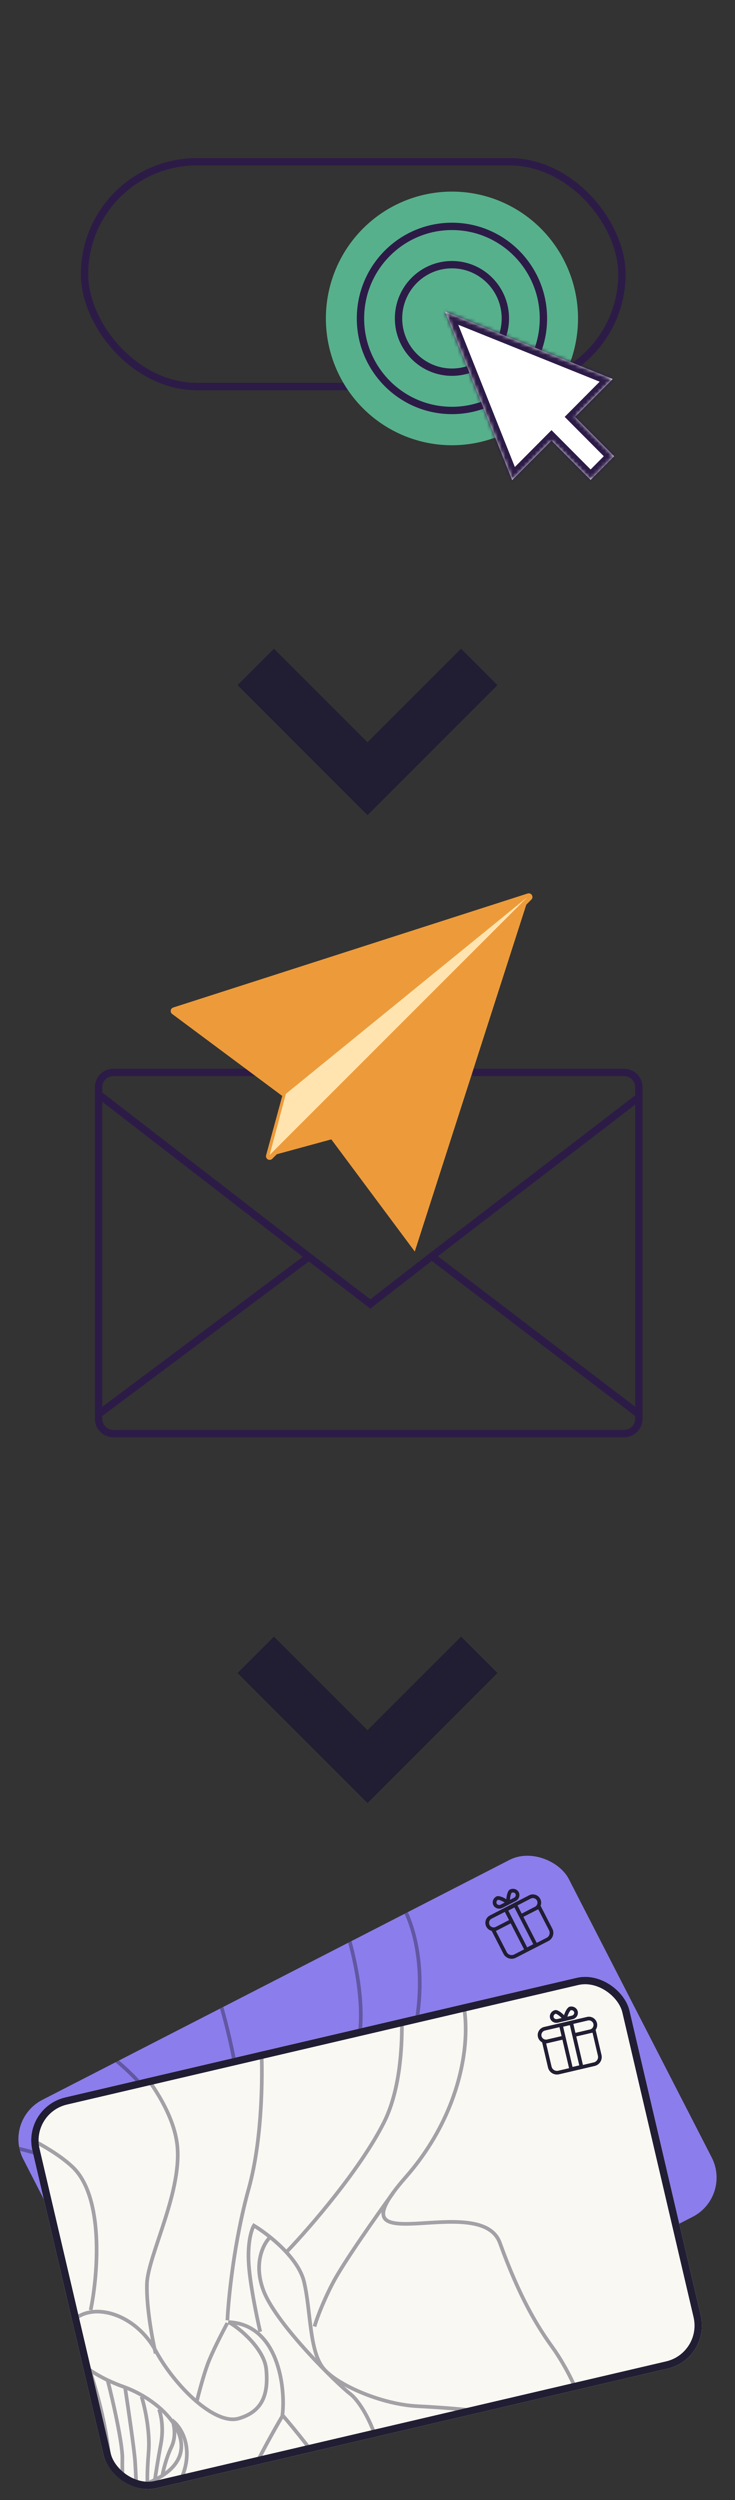 <svg width="200" height="680" viewBox="0 0 200 680" fill="none" xmlns="http://www.w3.org/2000/svg">
<rect x="0" y="0" width="200" height="680" fill="#333333" stroke="none"/>
<g clip-path="url(#clip0_2201_4590)">
<rect x="23.004" y="44" width="146.225" height="61.138" rx="30.569" stroke="#2C1B47" stroke-width="2"/>
<ellipse cx="122.979" cy="86.611" rx="34.306" ry="34.498" fill="#57B08C"/>
<path d="M147.87 86.611C147.87 100.443 136.72 111.647 122.979 111.647C109.237 111.647 98.088 100.443 98.088 86.611C98.088 72.778 109.237 61.574 122.979 61.574C136.72 61.574 147.87 72.778 147.87 86.611Z" fill="#57B08C" stroke="#2C1B47" stroke-width="2"/>
<path d="M137.512 86.611C137.512 94.692 131 101.233 122.978 101.233C114.956 101.233 108.443 94.692 108.443 86.611C108.443 78.53 114.956 71.989 122.978 71.989C131 71.989 137.512 78.53 137.512 86.611Z" stroke="#2C1B47" stroke-width="2"/>
<mask id="path-5-inside-1_2201_4590" fill="white">
<path fill-rule="evenodd" clip-rule="evenodd" d="M166.718 103.093L121.119 84.741L139.368 130.596L150.068 119.836L160.71 130.537L167.117 124.093L156.476 113.392L166.718 103.093Z"/>
</mask>
<path fill-rule="evenodd" clip-rule="evenodd" d="M166.718 103.093L121.119 84.741L139.368 130.596L150.068 119.836L160.71 130.537L167.117 124.093L156.476 113.392L166.718 103.093Z" fill="white"/>
<path d="M121.119 84.741L121.866 82.886L117.535 81.142L119.261 85.481L121.119 84.741ZM166.718 103.093L168.136 104.503L170.264 102.364L167.465 101.237L166.718 103.093ZM139.368 130.596L137.51 131.336L138.637 134.168L140.787 132.006L139.368 130.596ZM150.068 119.836L151.486 118.426L150.068 117L148.65 118.426L150.068 119.836ZM160.71 130.537L159.291 131.947L160.71 133.373L162.128 131.947L160.71 130.537ZM167.117 124.093L168.535 125.504L169.938 124.093L168.535 122.683L167.117 124.093ZM156.476 113.392L155.058 111.982L153.655 113.392L155.058 114.803L156.476 113.392ZM120.373 86.596L165.971 104.948L167.465 101.237L121.866 82.886L120.373 86.596ZM141.227 129.856L122.978 84.001L119.261 85.481L137.51 131.336L141.227 129.856ZM148.65 118.426L137.95 129.186L140.787 132.006L151.486 121.246L148.65 118.426ZM162.128 129.127L151.486 118.426L148.65 121.246L159.291 131.947L162.128 129.127ZM165.699 122.683L159.291 129.127L162.128 131.947L168.535 125.504L165.699 122.683ZM155.058 114.803L165.699 125.504L168.535 122.683L157.894 111.982L155.058 114.803ZM165.3 101.682L155.058 111.982L157.894 114.803L168.136 104.503L165.3 101.682Z" fill="#2C1B47" mask="url(#path-5-inside-1_2201_4590)"/>
</g>
<path fill-rule="evenodd" clip-rule="evenodd" d="M135.355 186.355L125.456 176.456L100 201.912L74.544 176.456L64.645 186.355L90.1 211.811L100 221.711L109.899 211.811L135.355 186.355Z" fill="#211D33"/>
<path d="M69.559 291.703H30.822C28.613 291.703 26.822 293.494 26.822 295.703V385.933C26.822 388.142 28.613 389.933 30.822 389.933H169.837C172.046 389.933 173.837 388.142 173.837 385.933V295.703C173.837 293.494 172.046 291.703 169.837 291.703H128.536" stroke="#2C1B47" stroke-width="2"/>
<path d="M26.822 297.637L84.044 341.86M173.837 298.429L117.496 341.7M26.822 384.659L84.044 341.86M84.044 341.86L100.77 354.684L117.496 341.7M173.837 384.659L117.496 341.7" stroke="#2C1B47" stroke-width="2"/>
<path d="M47.446 274.997L143.879 243.983L73.376 314.486L77.952 297.707L47.446 274.997Z" fill="#ED9B3A" stroke="#ED9B3A" stroke-width="2" stroke-linejoin="round"/>
<path d="M112.864 340.416L143.879 243.983L73.376 314.486L90.154 309.91L112.864 340.416Z" fill="#ED9B3A"/>
<path d="M73.377 314.147L143.541 243.983L77.783 297.538L73.377 314.147Z" fill="#FFE4B0"/>
<path fill-rule="evenodd" clip-rule="evenodd" d="M135.355 455.066L125.456 445.167L100 470.623L74.544 445.167L64.645 455.066L90.1 480.522L100 490.422L109.899 480.522L135.355 455.066Z" fill="#211D33"/>
<g clip-path="url(#clip1_2201_4590)">
<rect x="0.855" y="576.637" width="166.867" height="109.13" rx="12" transform="rotate(-27.177 0.855 576.637)" fill="#8C7DEC"/>
<g opacity="0.4">
<path d="M82.482 629.623C80.624 624.413 72.676 620.464 69.425 619.699C82.576 617.003 88.808 632.931 89.789 640.674C93.405 643.21 102.141 649.702 108.156 655.373C115.674 662.462 123.562 685.381 123.499 687.644C123.436 689.906 122.268 695.981 129.271 709.621C136.274 723.261 130.898 730.684 127.337 731.701C123.777 732.718 116.6 727.886 114.237 726.464C111.873 725.041 101.707 721.542 98.222 721.912C94.737 722.282 81.159 718.101 85.867 749.14C90.575 780.18 78.945 786.556 65.244 787.305C51.542 788.054 36.347 774.362 25.289 760.776C14.231 747.191 13.287 720.302 14.854 713.414C16.422 706.526 19.13 700.27 21.949 697.808C24.768 695.347 21.933 695.789 29.735 687.525C37.537 679.261 42.241 679.279 58.371 667.753C74.502 656.227 59.569 645.037 46.013 643.683C32.457 642.33 23.89 635.981 28.299 629.46C32.708 622.938 44.639 623.909 52.085 632.049C59.531 640.19 72.651 647.851 78.464 644.461C84.277 641.071 84.805 636.136 82.482 629.623Z" stroke="#211D33"/>
<path d="M30.137 638.595C32.348 642.203 37.491 650.686 40.378 655.751C43.264 660.815 46.992 670.262 48.495 674.352M35.996 641.635C38.157 644.913 43.206 653.445 46.115 661.344C49.024 669.242 50.237 672.628 50.48 673.334M41.416 643.121C44.016 647.953 49.452 658.634 50.395 662.704C51.338 666.773 52.545 670.613 53.031 672.024M46.546 644.045C48.626 649.025 53.018 659.72 53.953 662.656C54.887 665.592 55.706 668.397 55.999 669.433M51.394 645.114C52.835 647.457 55.958 653.586 56.915 659.356C57.872 665.127 58.593 667.508 58.834 667.977M56.819 647.309C57.634 648.432 59.331 651.783 59.594 656.202C59.857 660.621 60.23 664.651 60.384 666.114M60.96 649.097C61.776 650.22 63.242 653.262 62.584 656.446C61.926 659.629 61.974 663.163 62.079 664.532" stroke="#211D33"/>
<path d="M69.186 620.026C68.504 622.674 67.049 628.828 66.688 632.258C66.325 635.688 66.267 640.584 66.283 642.604" stroke="#211D33"/>
<path d="M27.109 632.707C26.279 633.742 26.084 638.344 31.939 648.477C39.259 661.143 45.007 669.952 45.919 672.525C46.65 674.584 46.351 675.751 46.11 676.077" stroke="#211D33"/>
<path d="M61.472 649.536C65.055 651.346 70.819 658.119 65.21 670.732C58.197 686.499 48.823 711.183 50.187 729.745C51.551 748.308 64.668 755.565 70.542 759.848C76.416 764.132 89.746 777.768 77.869 783.663" stroke="#211D33"/>
<path d="M89.873 640.835C88.372 645.863 85.219 657.458 84.62 663.606C83.87 671.29 75.555 686.509 80.862 690.881C86.169 695.253 91.162 701.003 85.619 707.701C80.076 714.4 90.525 722.823 96.763 721.851" stroke="#211D33"/>
<path d="M85.941 707.536C81.285 706.817 71.155 702.515 67.885 691.055C64.614 679.595 65.213 671.271 65.921 668.542M84.899 709.085C82.063 709.392 74.856 708.848 68.719 704.212C62.583 699.576 59.265 691.763 58.374 688.435M83.93 709.582C80.722 710.756 72.567 712.821 65.615 711.686C58.663 710.551 53.776 708.64 52.201 707.826M84.259 710.224C79.674 711.632 67.956 716.323 57.763 723.828C55.69 725.355 48.917 733.371 50.864 733.453" stroke="#211D33"/>
<path d="M33.638 770.279C29.322 771.548 18.341 772.455 8.946 765.924C-2.799 757.76 -4.181 757.455 -5.255 754.965C-6.329 752.475 -10.426 747.279 -19.541 743.443C-28.656 739.606 -43.664 729.062 -50.964 718.82C-58.265 708.577 -72.999 681.468 -69.297 667.604C-65.596 653.741 -70.476 611.232 -14.63 575.666C41.215 540.1 43.415 551.542 61.82 540.47C80.225 529.399 88.19 511.115 99.95 510.958C111.71 510.8 121.601 540.801 106.664 569.761C91.727 598.72 127.17 567.951 135.871 580.922C144.572 593.893 151.194 600.429 156.583 604.961C161.973 609.494 171.139 619.793 171.111 626.498C171.084 633.204 167.508 642.542 161.289 645.937C156.315 648.654 153.4 650.055 152.565 650.417C151.278 651.753 148.922 655.409 149.797 659.34C150.891 664.253 150.926 668.696 162.122 669.031C173.318 669.366 187.125 671.605 196.033 669.87C204.941 668.135 216.219 668.63 219.011 672.874C221.803 677.119 219.784 698.635 201.616 708.976C183.449 719.317 192.446 718.551 184.849 722.045C177.253 725.54 158.711 729.585 147.7 711.717C138.891 697.423 128.148 694.179 123.877 694.344" stroke="#211D33"/>
<path d="M104.352 574.801C101.621 581.542 95.798 596.549 94.354 602.644C92.91 608.738 92.467 613.548 92.426 615.191M78.433 620.145C76.538 616.454 72.349 607.737 70.749 602.394C69.149 597.052 69.435 593.606 69.778 592.551C74.142 593.893 83.643 598.085 86.741 604.119C90.613 611.661 92.728 622.539 97.946 625.943C103.164 629.347 115.751 631.198 124.659 629.463C133.568 627.728 147.823 625.275 152.05 626.35C156.276 627.424 162.41 633.805 156.708 640.99C152.147 646.739 150.078 653.789 149.614 656.596" stroke="#211D33"/>
<path d="M150.979 665.221C151.464 675.179 154.669 696.743 163.611 703.345C173.446 710.605 180.969 711.518 188.079 708.423M212.741 669.807C207.878 670.276 204.92 675.648 202.528 680.931C200.137 686.214 198.967 702.225 190.974 706.937C190.014 707.503 189.05 708.001 188.079 708.423M118.834 672.195C123.622 672.508 134.638 674.747 140.4 681.197C147.602 689.26 156.401 704.411 162.997 707.715C169.594 711.02 174.59 713.929 188.079 708.423" stroke="#211D33"/>
<path d="M74.742 594.666C73.462 596.81 72.065 602.731 76.724 609.261C82.548 617.423 102.593 629.031 106.256 630.597C109.918 632.164 118.257 640.454 121.36 653.257C123.843 663.5 120.981 670.147 119.24 672.19" stroke="#211D33"/>
<path d="M-66.371 688.812C-53.023 694.53 -22.693 706.048 -8.156 706.371C6.382 706.693 14.071 706.72 16.099 706.693M-67.938 665.082C-56.827 671.746 -28.782 684.964 -5.491 684.523C17.801 684.082 36.405 679.708 42.796 677.575M23.406 554.718C28.594 557.664 39.961 565.968 43.931 575.609C48.894 587.66 43.697 607.361 45.38 615.013C46.727 621.134 50.523 629.405 52.254 632.774M90.821 515.442C94.291 523.394 100.447 542.78 97.314 556.718C94.18 570.655 84.65 589.444 80.277 597.096M59.242 542.605C61.652 549.951 66.373 568.345 65.972 583.15C65.571 597.955 67.835 613.42 69.017 619.301M-21.805 581.174C-12.936 581.352 7.427 583.158 17.92 588.963C28.413 594.769 31.841 615.813 32.243 625.61M-58.613 623.999C-48.292 633.232 -22.527 653.487 -2.031 660.645C18.466 667.803 38.428 672.248 45.846 673.576M-4.187 756.647C0.083 756.348 9.399 755.593 12.509 754.97C15.618 754.346 18.328 752.387 19.294 751.486" stroke="#211D33"/>
</g>
<path fill-rule="evenodd" clip-rule="evenodd" d="M138.854 517.838L139.053 517.736L140.323 517.083C141.225 516.62 141.598 515.547 141.156 514.686C140.714 513.825 139.625 513.502 138.722 513.965C138.172 514.248 137.846 515.478 137.776 516.589C136.833 515.998 135.643 515.546 135.093 515.829C134.191 516.292 133.818 517.365 134.26 518.226C134.702 519.087 135.792 519.41 136.694 518.947L137.964 518.295L138.163 518.192L138.163 518.192L138.854 517.838L138.854 517.838ZM137.335 517.494C137.162 517.381 136.976 517.272 136.784 517.173C136.421 516.984 136.074 516.848 135.799 516.783C135.624 516.742 135.534 516.742 135.505 516.742C135.092 516.982 134.985 517.45 135.149 517.77C135.319 518.101 135.787 518.288 136.237 518.057L136.242 518.055L136.248 518.052L136.253 518.049L136.258 518.046L136.264 518.044L136.269 518.041L136.274 518.038L136.28 518.035L136.285 518.033L136.29 518.03L136.296 518.027L136.301 518.024L136.307 518.021L136.312 518.019L136.318 518.016L136.323 518.013L136.329 518.01L136.334 518.007L136.34 518.005L136.345 518.002L136.351 517.999L136.356 517.996L136.362 517.993L136.367 517.99L136.373 517.987L136.378 517.985L136.384 517.982L136.39 517.979L136.395 517.976L136.401 517.973L136.406 517.97L136.412 517.967L136.418 517.964L136.423 517.961L136.429 517.959L136.435 517.956L136.44 517.953L136.446 517.95L136.452 517.947L136.458 517.944L136.463 517.941L136.469 517.938L136.475 517.935L136.481 517.932L136.486 517.929L136.492 517.926L136.498 517.923L136.504 517.92L136.509 517.917L136.515 517.914L136.521 517.911L136.527 517.908L136.533 517.905L136.539 517.902L136.544 517.899L136.55 517.896L136.556 517.893L136.562 517.89L136.568 517.887L136.574 517.884L136.58 517.881L136.586 517.878L136.591 517.875L136.597 517.872L136.603 517.869L136.609 517.866L136.615 517.863L136.621 517.86L136.627 517.857L136.633 517.854L136.639 517.851L136.645 517.848L136.651 517.845L136.657 517.842L136.663 517.839L136.669 517.836L136.675 517.832L136.681 517.829L136.687 517.826L136.693 517.823L136.699 517.82L136.705 517.817L136.711 517.814L136.717 517.811L136.723 517.808L136.729 517.805L136.735 517.802L136.741 517.798L136.747 517.795L136.753 517.792L136.759 517.789L136.765 517.786L136.771 517.783L136.777 517.78L136.784 517.777L136.79 517.773L136.796 517.77L136.802 517.767L136.808 517.764L136.814 517.761L136.82 517.758L136.826 517.755L136.832 517.752L136.839 517.748L136.845 517.745L136.851 517.742L136.857 517.739L136.863 517.736L136.869 517.733L136.875 517.73L136.881 517.726L136.888 517.723L136.894 517.72L136.9 517.717L136.906 517.714L136.912 517.711L136.918 517.707L136.924 517.704L136.931 517.701L136.937 517.698L136.943 517.695L136.949 517.692L136.955 517.688L136.961 517.685L136.968 517.682L136.974 517.679L136.98 517.676L136.986 517.673L136.992 517.669L136.999 517.666L137.005 517.663L137.011 517.66L137.017 517.657L137.023 517.654L137.029 517.65L137.036 517.647L137.042 517.644L137.048 517.641L137.054 517.638L137.06 517.635L137.066 517.631L137.073 517.628L137.079 517.625L137.085 517.622L137.091 517.619L137.097 517.615L137.104 517.612L137.11 517.609L137.116 517.606L137.122 517.603L137.128 517.6L137.134 517.596L137.141 517.593L137.147 517.59L137.153 517.587L137.159 517.584L137.165 517.581L137.172 517.577L137.178 517.574L137.184 517.571L137.19 517.568L137.196 517.565L137.202 517.562L137.209 517.558L137.215 517.555L137.221 517.552L137.227 517.549L137.233 517.546L137.239 517.543L137.245 517.539L137.252 517.536L137.258 517.533L137.264 517.53L137.27 517.527L137.276 517.524L137.282 517.521L137.288 517.517L137.295 517.514L137.301 517.511L137.307 517.508L137.313 517.505L137.319 517.502L137.325 517.499L137.331 517.495L137.335 517.494ZM138.769 516.757C138.778 516.552 138.798 516.337 138.829 516.123C138.887 515.717 138.979 515.357 139.086 515.096C139.155 514.929 139.207 514.856 139.225 514.833C139.66 514.636 140.102 514.822 140.267 515.142C140.437 515.474 140.317 515.963 139.867 516.194L139.861 516.196L139.856 516.199L139.851 516.202L139.845 516.205L139.84 516.207L139.835 516.21L139.829 516.213L139.824 516.216L139.819 516.218L139.813 516.221L139.808 516.224L139.802 516.227L139.797 516.229L139.791 516.232L139.786 516.235L139.781 516.238L139.775 516.241L139.77 516.244L139.764 516.246L139.759 516.249L139.753 516.252L139.747 516.255L139.742 516.258L139.736 516.261L139.731 516.263L139.725 516.266L139.72 516.269L139.714 516.272L139.708 516.275L139.703 516.278L139.697 516.281L139.691 516.284L139.686 516.287L139.68 516.289L139.674 516.292L139.669 516.295L139.663 516.298L139.657 516.301L139.652 516.304L139.646 516.307L139.64 516.31L139.635 516.313L139.629 516.316L139.623 516.319L139.617 516.322L139.612 516.325L139.606 516.328L139.6 516.331L139.594 516.334L139.588 516.337L139.583 516.34L139.577 516.343L139.571 516.346L139.565 516.349L139.559 516.352L139.553 516.355L139.547 516.358L139.542 516.361L139.536 516.364L139.53 516.367L139.524 516.37L139.518 516.373L139.512 516.376L139.506 516.379L139.5 516.382L139.494 516.385L139.488 516.388L139.483 516.391L139.477 516.394L139.471 516.397L139.465 516.4L139.459 516.403L139.453 516.406L139.447 516.409L139.441 516.412L139.435 516.415L139.429 516.418L139.423 516.422L139.417 516.425L139.411 516.428L139.405 516.431L139.399 516.434L139.393 516.437L139.387 516.44L139.381 516.443L139.375 516.446L139.369 516.449L139.363 516.453L139.356 516.456L139.35 516.459L139.344 516.462L139.338 516.465L139.332 516.468L139.326 516.471L139.32 516.474L139.314 516.477L139.308 516.481L139.302 516.484L139.296 516.487L139.29 516.49L139.283 516.493L139.277 516.496L139.271 516.499L139.265 516.503L139.259 516.506L139.253 516.509L139.247 516.512L139.241 516.515L139.234 516.518L139.228 516.521L139.222 516.525L139.216 516.528L139.21 516.531L139.204 516.534L139.198 516.537L139.191 516.54L139.185 516.544L139.179 516.547L139.173 516.55L139.167 516.553L139.161 516.556L139.154 516.559L139.148 516.562L139.142 516.566L139.136 516.569L139.13 516.572L139.124 516.575L139.117 516.578L139.111 516.582L139.105 516.585L139.099 516.588L139.093 516.591L139.087 516.594L139.08 516.597L139.074 516.601L139.068 516.604L139.062 516.607L139.056 516.61L139.049 516.613L139.043 516.616L139.037 516.62L139.031 516.623L139.025 516.626L139.019 516.629L139.012 516.632L139.006 516.635L139 516.639L138.994 516.642L138.988 516.645L138.981 516.648L138.975 516.651L138.969 516.655L138.963 516.658L138.957 516.661L138.951 516.664L138.944 516.667L138.938 516.67L138.932 516.674L138.926 516.677L138.92 516.68L138.914 516.683L138.907 516.686L138.901 516.689L138.895 516.693L138.889 516.696L138.883 516.699L138.877 516.702L138.87 516.705L138.864 516.708L138.858 516.711L138.852 516.715L138.846 516.718L138.84 516.721L138.834 516.724L138.827 516.727L138.821 516.73L138.815 516.734L138.809 516.737L138.803 516.74L138.797 516.743L138.791 516.746L138.785 516.749L138.778 516.752L138.772 516.755L138.769 516.757ZM133.299 521.003C132.192 521.572 131.755 522.929 132.324 524.036C132.634 524.64 133.179 525.044 133.79 525.195L133.814 525.241L136.991 531.431C137.622 532.659 139.129 533.143 140.357 532.513L149.212 527.966C150.441 527.336 150.925 525.829 150.295 524.601L147.117 518.411L147.093 518.365C147.327 517.78 147.316 517.102 147.006 516.498C146.438 515.391 145.08 514.955 143.973 515.523L133.299 521.003ZM145.574 518.641C146.19 518.325 146.432 517.57 146.116 516.955C145.8 516.339 145.045 516.097 144.43 516.413L140.817 518.268L140.867 518.366L141.961 520.496L145.574 518.641ZM133.755 521.893L137.369 520.038L137.419 520.136L138.513 522.267L134.899 524.122C134.284 524.438 133.529 524.195 133.213 523.579C132.897 522.964 133.14 522.209 133.755 521.893ZM135.356 525.011L138.969 523.156L142.553 530.137L142.604 530.235L139.9 531.623C139.164 532.002 138.259 531.711 137.881 530.974L134.932 525.229L135.356 525.011ZM148.756 527.077L146.052 528.465L146.002 528.366L142.418 521.386L146.031 519.531L146.456 519.313L149.405 525.057C149.783 525.794 149.493 526.698 148.756 527.077ZM145.112 528.823L139.978 518.823L138.309 519.68L143.443 529.68L145.112 528.823Z" fill="#211D33"/>
</g>
<g clip-path="url(#clip2_2201_4590)">
<rect x="6.08" y="573.226" width="166.867" height="109.13" rx="12" transform="rotate(-13.156 6.08 573.226)" fill="#FAF8F3"/>
<g opacity="0.4">
<path d="M72.44 644.409C71.899 638.904 65.144 633.147 62.176 631.618C75.588 632.188 77.775 649.152 76.851 656.901C79.745 660.238 86.648 668.652 91.11 675.612C96.687 684.312 98.788 708.458 98.178 710.638C97.569 712.819 94.963 718.429 98.453 733.359C101.943 748.289 94.93 754.189 91.228 754.313C87.528 754.437 81.736 748.011 79.787 746.058C77.839 744.106 68.823 738.248 65.352 737.762C61.882 737.277 49.72 729.931 46.768 761.186C43.816 792.442 30.989 795.81 17.514 793.218C4.039 790.625 -7.387 773.659 -14.824 757.8C-22.261 741.94 -16.663 715.623 -13.474 709.32C-10.284 703.017 -6.141 697.603 -2.81 695.898C0.522 694.193 -2.336 693.935 7.236 687.808C16.807 681.68 21.367 682.837 39.809 675.562C58.251 668.288 46.475 653.813 33.651 649.215C20.826 644.618 14.052 636.383 19.91 631.124C25.768 625.865 37.108 629.697 42.36 639.399C47.612 649.101 58.485 659.712 64.946 657.831C71.407 655.951 73.115 651.291 72.44 644.409Z" stroke="#211D33"/>
<path d="M19.48 640.431C20.751 644.467 23.686 653.944 25.26 659.556C26.834 665.169 28.162 675.238 28.629 679.571M24.429 644.8C25.731 648.504 28.562 658.004 29.471 666.373C30.38 674.741 30.737 678.32 30.801 679.063M29.327 647.555C30.679 652.873 33.365 664.552 33.294 668.729C33.224 672.906 33.465 676.924 33.594 678.41M34.081 649.694C34.892 655.03 36.562 666.47 36.758 669.545C36.953 672.62 37.068 675.54 37.101 676.615M38.525 651.906C39.356 654.528 40.901 661.231 40.431 667.061C39.961 672.892 40.084 675.376 40.204 675.89M43.257 655.35C43.776 656.637 44.61 660.299 43.794 664.65C42.979 669.001 42.365 673.001 42.16 674.458M46.842 658.087C47.361 659.374 48.046 662.681 46.637 665.611C45.227 668.54 44.417 671.98 44.188 673.334" stroke="#211D33"/>
<path d="M61.862 631.876C60.559 634.28 57.658 639.898 56.475 643.138C55.293 646.378 54.05 651.115 53.577 653.078" stroke="#211D33"/>
<path d="M17.967 633.985C16.911 634.788 15.606 639.205 18.833 650.455C22.866 664.517 26.308 674.457 26.57 677.174C26.78 679.348 26.207 680.408 25.895 680.666" stroke="#211D33"/>
<path d="M47.23 658.637C50.268 661.261 54.22 669.229 45.721 680.108C35.098 693.705 20.023 715.383 16.849 733.723C13.676 752.063 24.644 762.281 29.305 767.861C33.966 773.44 43.595 789.899 30.645 792.741" stroke="#211D33"/>
<path d="M76.891 657.076C74.217 661.592 68.349 672.077 66.278 677.896C63.689 685.17 51.935 697.921 56.025 703.449C60.114 708.976 63.566 715.764 56.565 720.921C49.564 726.077 57.661 736.781 63.949 737.349" stroke="#211D33"/>
<path d="M56.919 720.838C52.576 719.013 43.79 712.384 43.394 700.473C42.997 688.562 45.594 680.632 46.943 678.155M55.533 722.088C52.707 721.699 45.846 719.425 41.016 713.44C36.185 707.456 34.859 699.072 34.8 695.628M54.472 722.336C51.075 722.698 42.664 722.725 36.194 719.94C29.724 717.154 25.445 714.116 24.114 712.945M54.636 723.039C49.846 723.294 37.34 725.006 25.634 729.818C23.252 730.797 14.739 736.934 16.608 737.485" stroke="#211D33"/>
<path d="M-9.027 769.041C-13.522 769.227 -24.395 767.446 -31.928 758.833C-41.346 748.067 -42.612 747.437 -43.051 744.761C-43.49 742.085 -46.206 736.051 -54.12 730.121C-62.034 724.19 -74.04 710.325 -78.642 698.618C-83.243 686.912 -90.971 657.041 -84.021 644.487C-77.071 631.933 -71.507 589.509 -8.709 568.531C54.089 547.554 53.452 559.189 73.99 552.906C94.53 546.623 106.687 530.814 118.135 533.51C129.582 536.206 131.91 567.71 110.402 592.188C88.894 616.666 130.736 595.4 136.036 610.093C141.335 624.785 146.176 632.73 150.307 638.434C154.438 644.137 160.836 656.349 159.184 662.848C157.533 669.348 151.802 677.541 144.946 679.329C139.461 680.759 136.294 681.413 135.396 681.561C133.824 682.546 130.652 685.523 130.549 689.548C130.42 694.58 129.378 698.899 140.159 701.936C150.94 704.974 163.793 710.491 172.856 710.966C181.919 711.44 192.742 714.653 194.422 719.448C196.102 724.242 188.931 744.628 168.799 750.26C148.667 755.891 157.582 757.327 149.365 758.877C141.149 760.428 122.179 759.86 115.825 739.857C110.741 723.855 101.104 718.105 96.921 717.23" stroke="#211D33"/>
<path d="M106.938 596.517C102.655 602.397 93.369 615.546 90.492 621.109C87.614 626.672 86.019 631.231 85.581 632.816M70.805 634.232C69.861 630.192 67.908 620.719 67.65 615.148C67.392 609.577 68.505 606.304 69.093 605.363C73.002 607.722 81.205 614.092 82.748 620.696C84.678 628.951 84.094 640.017 88.332 644.584C92.57 649.151 104.334 653.996 113.397 654.471C122.46 654.946 136.886 656.02 140.726 658.086C144.566 660.153 148.971 667.829 141.699 673.42C135.881 677.892 132.165 684.231 131.035 686.842" stroke="#211D33"/>
<path d="M130.272 695.541C128.33 705.319 126.215 727.018 133.292 735.589C141.074 745.016 148.152 747.724 155.8 746.444M189.082 714.953C184.251 714.23 180.079 718.725 176.479 723.271C172.879 727.818 167.865 743.068 158.969 745.703C157.9 746.02 156.845 746.269 155.8 746.444M97.394 694.52C101.964 695.983 112.11 700.824 116.137 708.478C121.171 718.045 126.038 734.876 131.637 739.681C137.236 744.485 141.379 748.518 155.8 746.444" stroke="#211D33"/>
<path d="M73.397 608.617C71.635 610.388 68.846 615.794 71.784 623.258C75.457 632.588 92.093 648.706 95.267 651.113C98.441 653.521 104.523 663.584 104.432 676.758C104.359 687.297 99.972 693.052 97.788 694.612" stroke="#211D33"/>
<path d="M-86.319 665.772C-74.754 674.554 -48.119 693.077 -34.092 696.912C-20.066 700.746 -12.612 702.635 -10.638 703.1M-82.091 642.369C-72.925 651.527 -48.918 671.145 -26.214 676.36C-3.509 681.575 15.601 681.838 22.317 681.318M33.27 557.422C37.589 561.538 46.606 572.348 48.122 582.664C50.017 595.558 40.202 613.413 39.981 621.245C39.805 627.511 41.485 636.454 42.347 640.143M108.191 535.649C109.631 544.204 110.907 564.505 104.491 577.268C98.074 590.031 84.276 605.951 78.18 612.316M70.972 554.352C71.531 562.064 71.655 581.053 67.679 595.32C63.703 609.587 62.153 625.139 61.876 631.132M-17.004 572.138C-8.442 574.459 10.876 581.144 19.65 589.319C28.424 597.494 26.652 618.742 24.669 628.344M-63.091 604.769C-55.315 616.227 -35.224 642.121 -17.072 654.032C1.08 665.942 19.37 675.091 26.246 678.177M-42.422 746.652C-38.207 747.395 -28.985 748.92 -25.817 749.069C-22.649 749.217 -19.546 747.973 -18.39 747.333" stroke="#211D33"/>
</g>
<path fill-rule="evenodd" clip-rule="evenodd" d="M154.211 549.61L154.429 549.559L155.82 549.234C156.807 549.003 157.429 548.052 157.209 547.109C156.989 546.167 156.01 545.59 155.022 545.82C154.419 545.961 153.805 547.076 153.469 548.137C152.696 547.335 151.652 546.608 151.049 546.749C150.062 546.98 149.44 547.931 149.66 548.874C149.88 549.816 150.86 550.393 151.847 550.162L153.237 549.837L153.456 549.786L153.456 549.786L154.211 549.61L154.211 549.61ZM152.821 548.908C152.681 548.757 152.526 548.606 152.365 548.463C152.058 548.192 151.754 547.976 151.503 547.846C151.343 547.764 151.256 547.742 151.228 547.736C150.769 547.868 150.552 548.296 150.634 548.646C150.719 549.008 151.126 549.304 151.619 549.188L151.625 549.187L151.631 549.186L151.637 549.184L151.643 549.183L151.648 549.182L151.654 549.18L151.66 549.179L151.666 549.178L151.672 549.176L151.678 549.175L151.684 549.173L151.69 549.172L151.696 549.171L151.702 549.169L151.708 549.168L151.714 549.166L151.72 549.165L151.726 549.164L151.732 549.162L151.738 549.161L151.744 549.159L151.75 549.158L151.756 549.157L151.762 549.155L151.768 549.154L151.774 549.152L151.78 549.151L151.786 549.149L151.793 549.148L151.799 549.147L151.805 549.145L151.811 549.144L151.817 549.142L151.823 549.141L151.83 549.139L151.836 549.138L151.842 549.136L151.848 549.135L151.855 549.133L151.861 549.132L151.867 549.131L151.873 549.129L151.88 549.128L151.886 549.126L151.892 549.125L151.899 549.123L151.905 549.122L151.911 549.12L151.918 549.119L151.924 549.117L151.93 549.116L151.937 549.114L151.943 549.113L151.949 549.111L151.956 549.11L151.962 549.108L151.969 549.107L151.975 549.105L151.981 549.104L151.988 549.102L151.994 549.101L152.001 549.099L152.007 549.098L152.014 549.096L152.02 549.095L152.027 549.093L152.033 549.092L152.04 549.09L152.046 549.089L152.053 549.087L152.059 549.086L152.066 549.084L152.072 549.083L152.079 549.081L152.085 549.08L152.092 549.078L152.099 549.076L152.105 549.075L152.112 549.073L152.118 549.072L152.125 549.07L152.131 549.069L152.138 549.067L152.145 549.066L152.151 549.064L152.158 549.063L152.164 549.061L152.171 549.06L152.178 549.058L152.184 549.056L152.191 549.055L152.198 549.053L152.204 549.052L152.211 549.05L152.218 549.049L152.224 549.047L152.231 549.046L152.238 549.044L152.244 549.042L152.251 549.041L152.258 549.039L152.264 549.038L152.271 549.036L152.278 549.035L152.284 549.033L152.291 549.031L152.298 549.03L152.305 549.028L152.311 549.027L152.318 549.025L152.325 549.024L152.331 549.022L152.338 549.02L152.345 549.019L152.352 549.017L152.358 549.016L152.365 549.014L152.372 549.013L152.379 549.011L152.385 549.009L152.392 549.008L152.399 549.006L152.406 549.005L152.412 549.003L152.419 549.002L152.426 549L152.433 548.998L152.439 548.997L152.446 548.995L152.453 548.994L152.46 548.992L152.466 548.99L152.473 548.989L152.48 548.987L152.487 548.986L152.493 548.984L152.5 548.983L152.507 548.981L152.514 548.979L152.521 548.978L152.527 548.976L152.534 548.975L152.541 548.973L152.548 548.971L152.554 548.97L152.561 548.968L152.568 548.967L152.575 548.965L152.581 548.964L152.588 548.962L152.595 548.96L152.602 548.959L152.609 548.957L152.615 548.956L152.622 548.954L152.629 548.953L152.636 548.951L152.642 548.949L152.649 548.948L152.656 548.946L152.663 548.945L152.669 548.943L152.676 548.941L152.683 548.94L152.69 548.938L152.696 548.937L152.703 548.935L152.71 548.934L152.716 548.932L152.723 548.93L152.73 548.929L152.737 548.927L152.743 548.926L152.75 548.924L152.757 548.923L152.764 548.921L152.77 548.919L152.777 548.918L152.784 548.916L152.79 548.915L152.797 548.913L152.804 548.912L152.81 548.91L152.817 548.909L152.821 548.908ZM154.391 548.541C154.45 548.344 154.521 548.14 154.603 547.94C154.758 547.561 154.934 547.233 155.101 547.005C155.208 546.86 155.277 546.802 155.299 546.784C155.77 546.699 156.153 546.986 156.235 547.337C156.32 547.699 156.085 548.145 155.592 548.26L155.587 548.261L155.581 548.263L155.575 548.264L155.569 548.265L155.563 548.267L155.557 548.268L155.552 548.269L155.546 548.271L155.54 548.272L155.534 548.273L155.528 548.275L155.522 548.276L155.516 548.278L155.51 548.279L155.504 548.28L155.498 548.282L155.492 548.283L155.486 548.285L155.48 548.286L155.474 548.287L155.468 548.289L155.462 548.29L155.456 548.292L155.45 548.293L155.444 548.295L155.438 548.296L155.431 548.297L155.425 548.299L155.419 548.3L155.413 548.302L155.407 548.303L155.401 548.305L155.394 548.306L155.388 548.308L155.382 548.309L155.376 548.31L155.37 548.312L155.363 548.313L155.357 548.315L155.351 548.316L155.345 548.318L155.338 548.319L155.332 548.321L155.326 548.322L155.319 548.324L155.313 548.325L155.307 548.327L155.3 548.328L155.294 548.33L155.288 548.331L155.281 548.332L155.275 548.334L155.269 548.335L155.262 548.337L155.256 548.338L155.249 548.34L155.243 548.341L155.237 548.343L155.23 548.344L155.224 548.346L155.217 548.347L155.211 548.349L155.204 548.35L155.198 548.352L155.191 548.354L155.185 548.355L155.178 548.357L155.172 548.358L155.165 548.36L155.159 548.361L155.152 548.363L155.146 548.364L155.139 548.366L155.133 548.367L155.126 548.369L155.12 548.37L155.113 548.372L155.107 548.373L155.1 548.375L155.093 548.376L155.087 548.378L155.08 548.38L155.074 548.381L155.067 548.383L155.06 548.384L155.054 548.386L155.047 548.387L155.041 548.389L155.034 548.39L155.027 548.392L155.021 548.393L155.014 548.395L155.007 548.397L155.001 548.398L154.994 548.4L154.987 548.401L154.981 548.403L154.974 548.404L154.967 548.406L154.961 548.407L154.954 548.409L154.947 548.411L154.941 548.412L154.934 548.414L154.927 548.415L154.92 548.417L154.914 548.418L154.907 548.42L154.9 548.422L154.894 548.423L154.887 548.425L154.88 548.426L154.873 548.428L154.867 548.429L154.86 548.431L154.853 548.433L154.847 548.434L154.84 548.436L154.833 548.437L154.826 548.439L154.82 548.44L154.813 548.442L154.806 548.444L154.799 548.445L154.793 548.447L154.786 548.448L154.779 548.45L154.772 548.451L154.766 548.453L154.759 548.455L154.752 548.456L154.745 548.458L154.738 548.459L154.732 548.461L154.725 548.463L154.718 548.464L154.711 548.466L154.705 548.467L154.698 548.469L154.691 548.47L154.684 548.472L154.678 548.474L154.671 548.475L154.664 548.477L154.657 548.478L154.65 548.48L154.644 548.482L154.637 548.483L154.63 548.485L154.623 548.486L154.617 548.488L154.61 548.489L154.603 548.491L154.596 548.493L154.59 548.494L154.583 548.496L154.576 548.497L154.569 548.499L154.563 548.501L154.556 548.502L154.549 548.504L154.542 548.505L154.536 548.507L154.529 548.508L154.522 548.51L154.515 548.512L154.509 548.513L154.502 548.515L154.495 548.516L154.488 548.518L154.482 548.519L154.475 548.521L154.468 548.523L154.462 548.524L154.455 548.526L154.448 548.527L154.441 548.529L154.435 548.53L154.428 548.532L154.421 548.534L154.415 548.535L154.408 548.537L154.401 548.538L154.395 548.54L154.391 548.541ZM148.055 551.335C146.843 551.618 146.091 552.83 146.374 554.041C146.528 554.702 146.959 555.227 147.516 555.521L147.528 555.571L149.111 562.346C149.426 563.691 150.77 564.526 152.115 564.212L161.808 561.946C163.152 561.632 163.987 560.287 163.673 558.943L162.089 552.168L162.077 552.117C162.446 551.607 162.6 550.946 162.445 550.285C162.162 549.073 160.951 548.321 159.739 548.604L148.055 551.335ZM160.537 552.017C161.211 551.86 161.629 551.186 161.472 550.512C161.314 549.839 160.64 549.42 159.967 549.578L156.012 550.502L156.037 550.61L156.582 552.941L160.537 552.017ZM148.282 552.309L152.237 551.384L152.263 551.492L152.808 553.824L148.853 554.748C148.179 554.906 147.505 554.487 147.348 553.814C147.19 553.14 147.609 552.466 148.282 552.309ZM149.08 555.722L153.035 554.797L154.821 562.438L154.846 562.546L151.887 563.238C151.08 563.426 150.274 562.925 150.085 562.119L148.615 555.831L149.08 555.722ZM161.58 560.972L158.621 561.664L158.596 561.556L156.81 553.915L160.765 552.991L161.229 552.882L162.699 559.17C162.888 559.977 162.387 560.784 161.58 560.972ZM155.063 550.837L153.236 551.264L155.795 562.211L157.622 561.784L155.063 550.837Z" fill="#211D33"/>
</g>
<rect x="7.281" y="573.972" width="164.867" height="107.13" rx="11" transform="rotate(-13.156 7.281 573.972)" stroke="#211D33" stroke-width="2"/>
<defs>
<clipPath id="clip0_2201_4590">
<rect width="178" height="141" fill="white" transform="translate(11)"/>
</clipPath>
<clipPath id="clip1_2201_4590">
<rect x="0.855" y="576.637" width="166.867" height="109.13" rx="12" transform="rotate(-27.177 0.855 576.637)" fill="white"/>
</clipPath>
<clipPath id="clip2_2201_4590">
<rect x="6.08" y="573.226" width="166.867" height="109.13" rx="12" transform="rotate(-13.156 6.08 573.226)" fill="white"/>
</clipPath>
</defs>
</svg>
